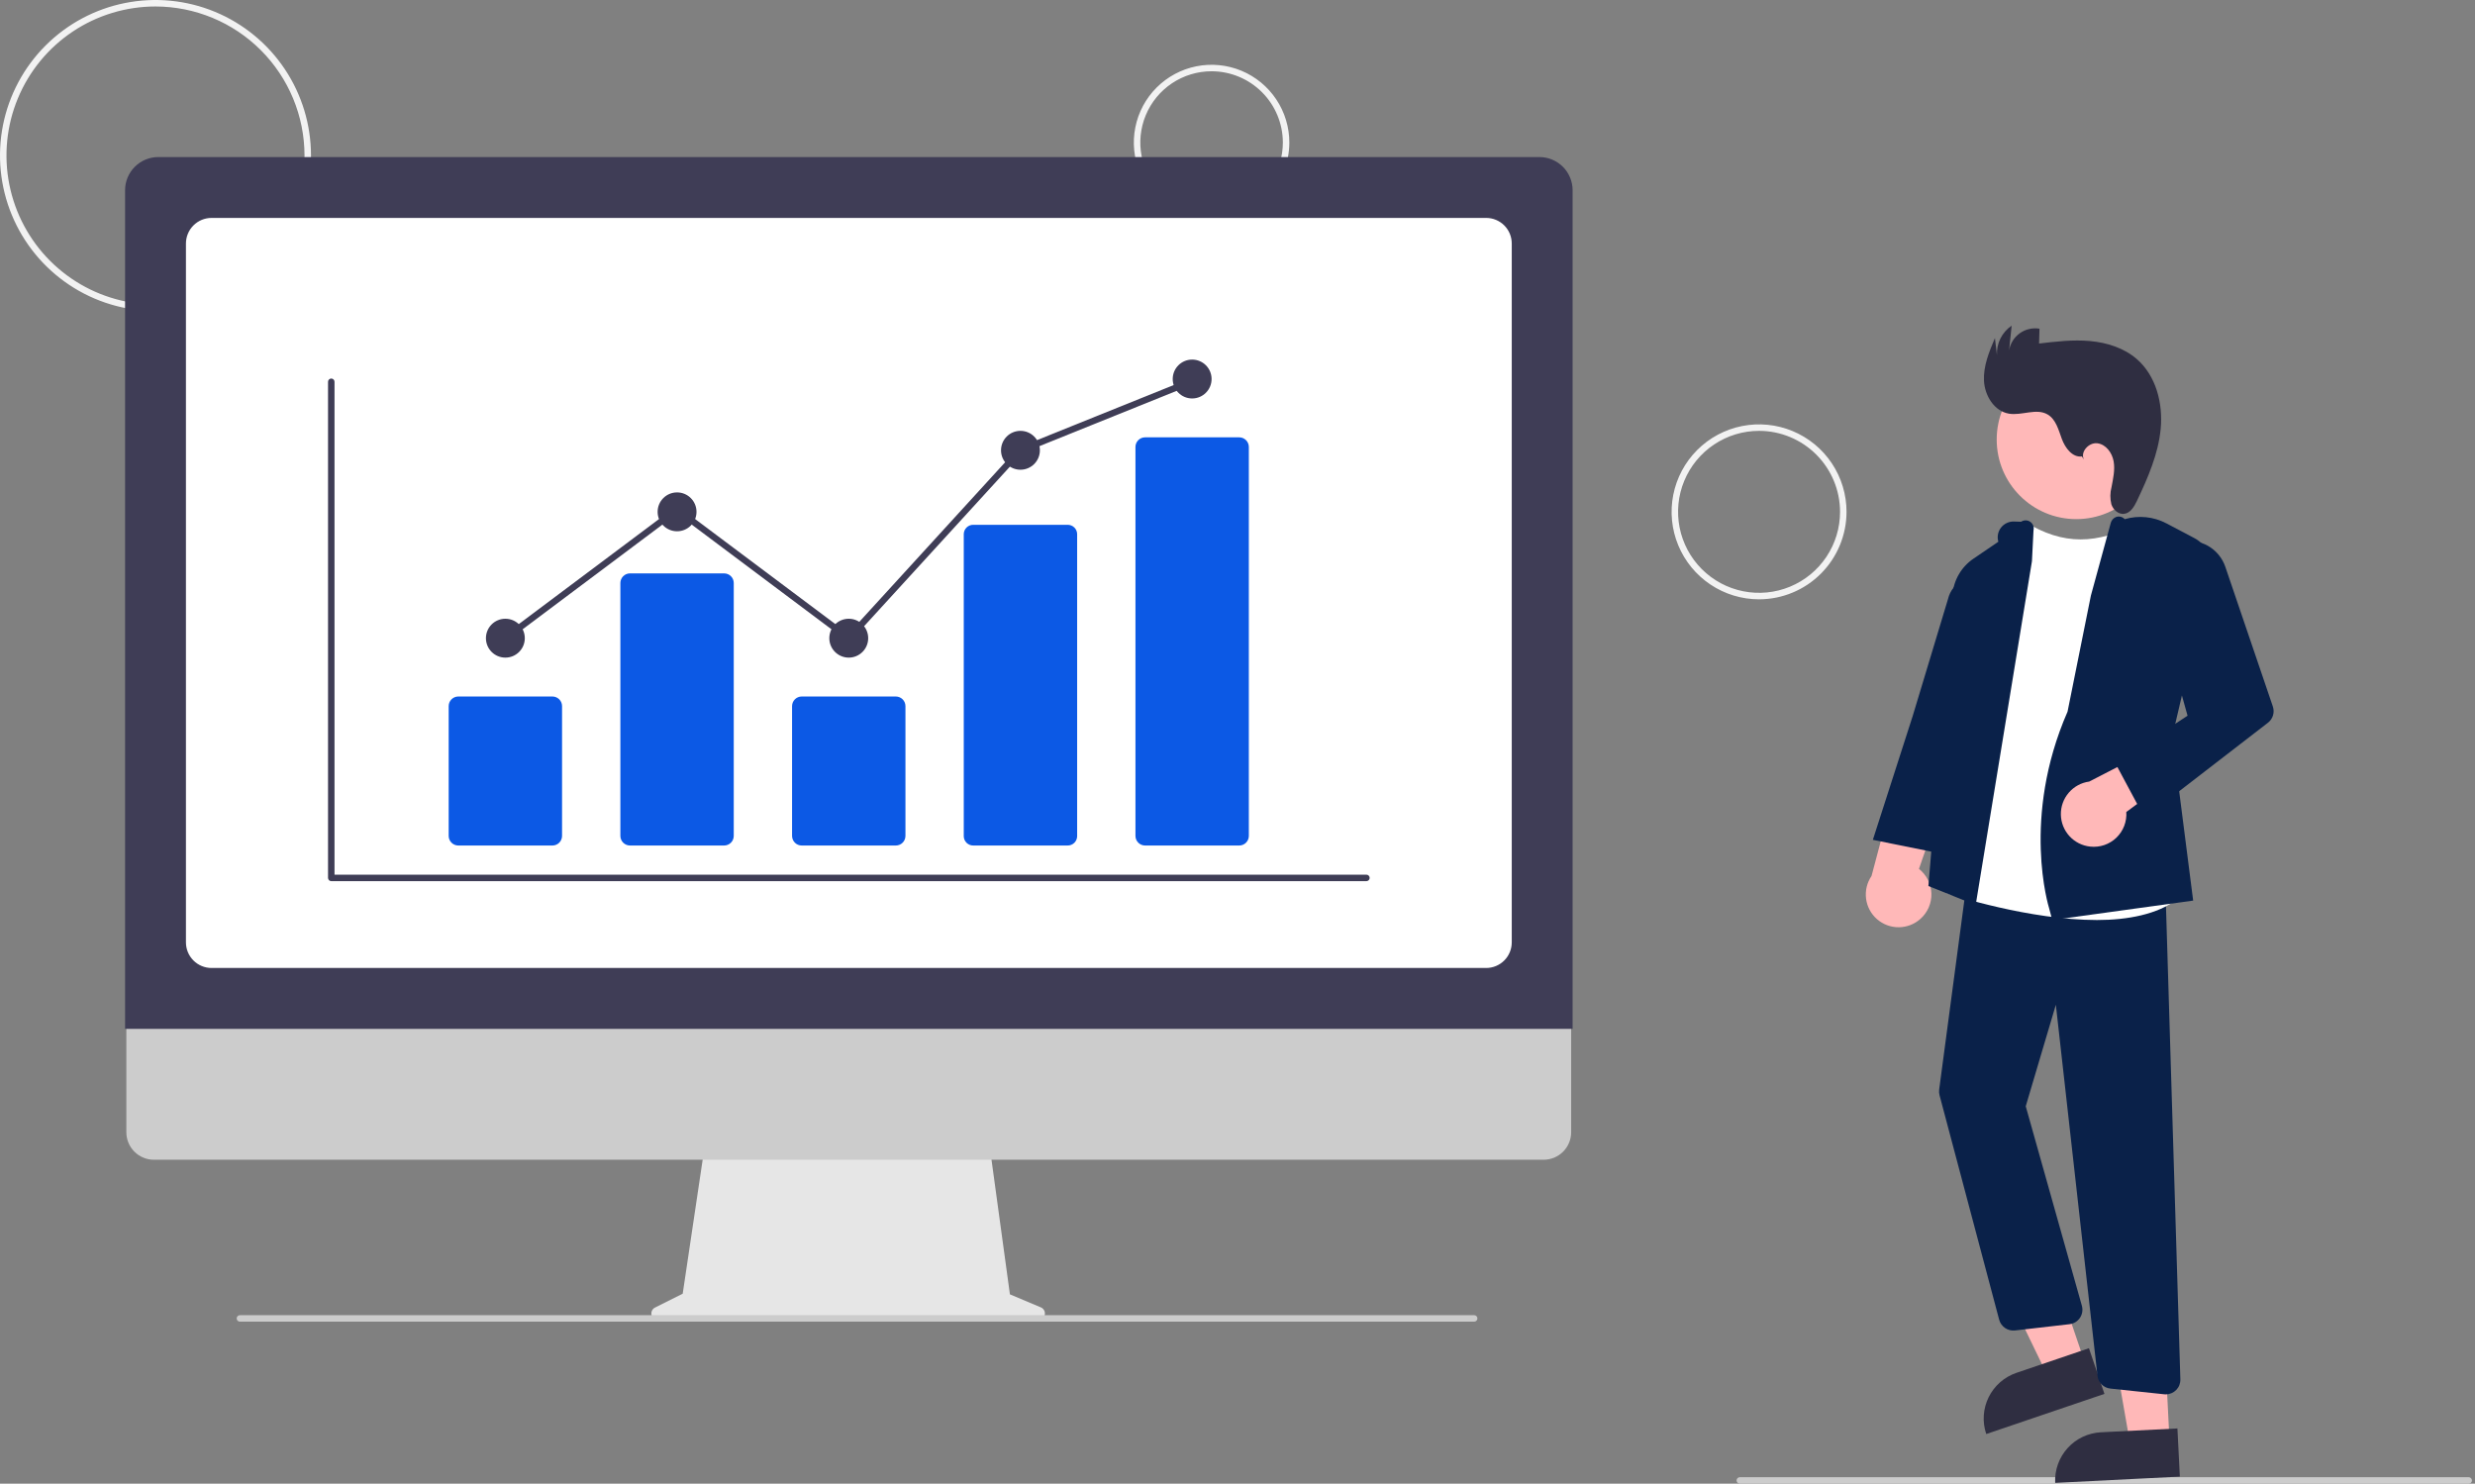 <svg width="764" height="458" viewBox="0 0 764 458" fill="none" xmlns="http://www.w3.org/2000/svg">
<rect x="0" y="0" width="764" height="458" fill="#808080" stroke="none"/>
<g clip-path="url(#clip0_1918_2067)">
<path d="M48 96C38.507 96 29.226 93.185 21.333 87.911C13.439 82.636 7.287 75.14 3.654 66.369C0.021 57.598 -0.93 47.947 0.922 38.636C2.774 29.325 7.346 20.772 14.059 14.059C20.772 7.346 29.325 2.774 38.636 0.922C47.947 -0.93 57.598 0.021 66.369 3.654C75.14 7.287 82.636 13.439 87.911 21.333C93.185 29.226 96 38.507 96 48C95.986 60.726 90.924 72.927 81.925 81.925C72.927 90.924 60.726 95.986 48 96ZM48 2C38.902 2 30.009 4.698 22.444 9.752C14.879 14.807 8.983 21.991 5.502 30.397C2.02 38.802 1.109 48.051 2.884 56.974C4.659 65.897 9.04 74.094 15.473 80.527C21.906 86.96 30.103 91.341 39.026 93.116C47.949 94.891 57.198 93.98 65.603 90.499C74.009 87.017 81.193 81.121 86.248 73.556C91.302 65.992 94 57.098 94 48C93.986 35.804 89.135 24.112 80.512 15.488C71.888 6.865 60.196 2.014 48 2Z" fill="#F2F2F2"/>
<path d="M374 68C369.253 68 364.613 66.592 360.666 63.955C356.72 61.318 353.643 57.57 351.827 53.184C350.01 48.799 349.535 43.973 350.461 39.318C351.387 34.662 353.673 30.386 357.029 27.029C360.386 23.673 364.662 21.387 369.318 20.461C373.973 19.535 378.799 20.01 383.184 21.827C387.57 23.643 391.318 26.72 393.955 30.666C396.592 34.613 398 39.253 398 44C397.993 50.363 395.462 56.463 390.963 60.963C386.463 65.462 380.363 67.993 374 68ZM374 22C369.649 22 365.395 23.29 361.777 25.708C358.16 28.125 355.34 31.561 353.675 35.581C352.01 39.601 351.574 44.024 352.423 48.292C353.272 52.56 355.367 56.48 358.444 59.556C361.52 62.633 365.44 64.728 369.708 65.577C373.976 66.426 378.399 65.99 382.419 64.325C386.439 62.66 389.875 59.84 392.292 56.222C394.71 52.605 396 48.351 396 44C395.993 38.167 393.673 32.575 389.549 28.451C385.425 24.327 379.833 22.007 374 22Z" fill="#F2F2F2"/>
<path d="M543 185C537.66 185 532.44 183.416 528 180.45C523.559 177.483 520.099 173.266 518.055 168.332C516.012 163.399 515.477 157.97 516.519 152.733C517.561 147.495 520.132 142.684 523.908 138.908C527.684 135.132 532.495 132.561 537.733 131.519C542.97 130.477 548.399 131.012 553.332 133.055C558.266 135.099 562.483 138.559 565.45 143C568.416 147.44 570 152.66 570 158C569.992 165.158 567.145 172.021 562.083 177.083C557.021 182.145 550.158 184.992 543 185ZM543 133C538.055 133 533.222 134.466 529.111 137.213C525 139.96 521.795 143.865 519.903 148.433C518.011 153.001 517.516 158.028 518.48 162.877C519.445 167.727 521.826 172.181 525.322 175.678C528.819 179.174 533.273 181.555 538.123 182.52C542.972 183.484 547.999 182.989 552.567 181.097C557.135 179.205 561.04 176 563.787 171.889C566.534 167.778 568 162.945 568 158C567.993 151.372 565.356 145.017 560.669 140.331C555.983 135.644 549.628 133.007 543 133Z" fill="#F2F2F2"/>
<path d="M762.057 458H537.057C536.791 458 536.537 457.895 536.35 457.707C536.162 457.52 536.057 457.265 536.057 457C536.057 456.735 536.162 456.48 536.35 456.293C536.537 456.105 536.791 456 537.057 456H762.057C762.322 456 762.576 456.105 762.764 456.293C762.951 456.48 763.057 456.735 763.057 457C763.057 457.265 762.951 457.52 762.764 457.707C762.576 457.895 762.322 458 762.057 458Z" fill="#CCCCCC"/>
<path d="M640.917 160.247C654.481 160.247 665.478 149.251 665.478 135.686C665.478 122.121 654.481 111.125 640.917 111.125C627.352 111.125 616.355 122.121 616.355 135.686C616.355 149.251 627.352 160.247 640.917 160.247Z" fill="#FFB8B8"/>
<path d="M643.466 420.343L631.858 424.285L611.125 381.386L628.258 375.567L643.466 420.343Z" fill="#FFB8B8"/>
<path d="M622.438 423.785L644.825 416.181L649.613 430.277L613.13 442.669C612.501 440.818 612.243 438.861 612.37 436.91C612.498 434.96 613.008 433.053 613.873 431.3C614.737 429.546 615.938 427.98 617.408 426.691C618.878 425.401 620.587 424.414 622.438 423.785Z" fill="#2F2E41"/>
<path d="M669.695 444.575L657.451 445.19L649.25 398.255L667.322 397.346L669.695 444.575Z" fill="#FFB8B8"/>
<path d="M648.528 442.132L672.142 440.945L672.89 455.813L634.407 457.747C634.309 455.794 634.597 453.842 635.253 452C635.91 450.159 636.923 448.465 638.234 447.015C639.545 445.565 641.129 444.387 642.895 443.549C644.662 442.712 646.576 442.23 648.528 442.132Z" fill="#2F2E41"/>
<path d="M592.829 283.63C593.927 282.652 594.798 281.446 595.379 280.095C595.96 278.745 596.238 277.284 596.194 275.814C596.149 274.345 595.783 272.903 595.121 271.591C594.459 270.278 593.517 269.127 592.362 268.218L604.036 234.443L586.044 239.041L577.717 270.409C576.318 272.451 575.717 274.935 576.027 277.39C576.337 279.846 577.538 282.102 579.401 283.732C581.263 285.362 583.659 286.251 586.134 286.232C588.609 286.214 590.992 285.288 592.829 283.63Z" fill="#FFB8B8"/>
<path d="M668.55 430.424C668.392 430.424 668.234 430.416 668.076 430.399L651.456 428.639C650.434 428.536 649.48 428.085 648.752 427.361C648.024 426.638 647.567 425.686 647.458 424.665L634.613 310.156L625.318 341.491L642.647 403.074C642.823 403.701 642.862 404.359 642.759 405.002C642.656 405.646 642.415 406.259 642.052 406.8C641.689 407.341 641.213 407.797 640.656 408.136C640.1 408.475 639.476 408.689 638.829 408.763L621.982 410.7C620.909 410.818 619.829 410.549 618.937 409.941C618.045 409.333 617.4 408.426 617.118 407.384L598.71 338.081C598.558 337.512 598.52 336.918 598.598 336.333L606.872 274.135L668.586 279.083L673.048 425.787C673.067 426.389 672.964 426.989 672.746 427.55C672.529 428.112 672.2 428.625 671.781 429.057C671.361 429.49 670.859 429.834 670.304 430.068C669.749 430.303 669.153 430.424 668.55 430.424Z" fill="#0A2149"/>
<path d="M647.31 284C626.455 284 602.843 276.342 601.414 275.871L601 275.735L624.96 161.018C637 168.501 647.31 168 659.984 161.563L670.247 262.817L672 277.627C666.001 282.237 656.836 284 647.31 284Z" fill="white"/>
<path d="M609.865 279.375L595.275 273.499L602.711 183.555C602.89 181.338 603.565 179.189 604.686 177.267C605.806 175.345 607.344 173.699 609.186 172.452L616.863 167.227C616.646 166.488 616.607 165.709 616.749 164.952C616.892 164.195 617.212 163.483 617.683 162.874C618.154 162.265 618.763 161.777 619.459 161.449C620.156 161.121 620.92 160.962 621.69 160.987L623.889 161.058C624.307 160.776 624.8 160.627 625.304 160.631C625.808 160.635 626.299 160.79 626.713 161.078C627.127 161.366 627.444 161.772 627.623 162.243C627.802 162.714 627.834 163.229 627.716 163.719L627.233 173.248L609.865 279.375Z" fill="#0A2149"/>
<path d="M596.814 263.02L578.125 259.248L590.429 221.01L601.322 184.921C601.631 183.612 602.232 182.39 603.08 181.346C603.928 180.302 605.001 179.463 606.218 178.892C607.436 178.321 608.767 178.032 610.112 178.048C611.457 178.064 612.781 178.383 613.984 178.983C615.86 179.915 617.348 181.477 618.187 183.396C619.026 185.314 619.163 187.467 618.574 189.477L607.127 228.636L596.814 263.02Z" fill="#0A2149"/>
<path d="M633.5 284L632.535 280.35C632.447 280.076 623.862 252.538 638.226 219.678L645.43 183.852L651.585 161.357C651.701 160.955 651.908 160.586 652.191 160.278C652.474 159.97 652.825 159.733 653.217 159.585C653.676 159.425 654.172 159.405 654.643 159.526C655.114 159.647 655.539 159.904 655.865 160.265C660.156 159.006 664.768 159.467 668.725 161.551L677.369 166.105C679.292 167.117 680.823 168.739 681.725 170.716C682.627 172.692 682.847 174.912 682.351 177.028L670.536 227.451L677 278L633.5 284Z" fill="#0A2149"/>
<path d="M645.244 261.337C646.706 261.496 648.184 261.332 649.575 260.858C650.967 260.383 652.237 259.609 653.297 258.591C654.357 257.572 655.181 256.334 655.71 254.962C656.24 253.591 656.462 252.12 656.362 250.653L683.118 230.833L673.765 226.398L644.914 241.26C642.461 241.593 640.216 242.813 638.603 244.69C636.989 246.567 636.121 248.971 636.162 251.445C636.202 253.92 637.149 256.294 638.823 258.117C640.497 259.94 642.782 261.086 645.244 261.337Z" fill="#FFB8B8"/>
<path d="M662.019 252.465L652.982 235.596L675.27 220.928L664.394 181.919C663.958 180.357 663.849 178.722 664.074 177.116C664.298 175.51 664.851 173.968 665.699 172.585C666.546 171.203 667.669 170.01 668.999 169.081C670.328 168.153 671.834 167.508 673.423 167.187C676.232 166.627 679.149 167.106 681.632 168.534C684.114 169.962 685.995 172.242 686.923 174.951L701.598 218.087C701.901 218.975 701.918 219.937 701.647 220.835C701.375 221.734 700.83 222.526 700.086 223.099L662.019 252.465Z" fill="#0A2149"/>
<path d="M642.654 140.895C639.71 141.278 637.489 138.266 636.459 135.481C635.429 132.696 634.644 129.455 632.084 127.95C628.587 125.895 624.112 128.367 620.113 127.689C615.597 126.923 612.66 122.137 612.43 117.562C612.2 112.986 614.02 108.586 615.807 104.368L616.431 109.61C616.347 107.833 616.721 106.065 617.516 104.474C618.312 102.883 619.502 101.523 620.973 100.523L620.17 108.216C620.341 107.154 620.72 106.137 621.285 105.223C621.85 104.308 622.59 103.515 623.463 102.887C624.335 102.259 625.323 101.81 626.37 101.565C627.417 101.32 628.501 101.285 629.562 101.46L629.435 106.043C634.652 105.423 639.914 104.802 645.146 105.275C650.378 105.747 655.646 107.402 659.612 110.848C665.543 116.002 667.71 124.489 666.982 132.313C666.255 140.138 663.025 147.488 659.659 154.589C658.812 156.375 657.641 158.391 655.677 158.619C653.912 158.823 652.297 157.348 651.749 155.658C651.326 153.925 651.343 152.113 651.796 150.387C652.293 147.75 652.918 145.054 652.452 142.412C651.985 139.769 650.084 137.158 647.42 136.834C644.756 136.51 642.03 139.555 643.311 141.913L642.654 140.895Z" fill="#2F2E41"/>
<path d="M321.309 403.577L311.748 399.551L305.19 351.623H217.85L210.741 399.355L202.187 403.632C201.778 403.837 201.45 404.174 201.256 404.588C201.062 405.002 201.014 405.47 201.119 405.916C201.224 406.361 201.476 406.758 201.835 407.042C202.194 407.326 202.638 407.48 203.096 407.48H320.521C320.99 407.48 321.445 407.318 321.808 407.021C322.17 406.724 322.419 406.31 322.512 405.851C322.605 405.391 322.536 404.914 322.317 404.499C322.097 404.085 321.741 403.759 321.309 403.577Z" fill="#E6E6E6"/>
<path d="M476.519 358H47.481C45.23 357.995 43.073 357.097 41.483 355.504C39.893 353.91 39 351.751 39 349.5V289H485V349.5C485 351.751 484.107 353.91 482.517 355.504C480.927 357.097 478.77 357.995 476.519 358Z" fill="#CCCCCC"/>
<path d="M485.447 317.594H38.607V58.727C38.611 56.01 39.691 53.406 41.612 51.485C43.533 49.564 46.138 48.483 48.854 48.48H475.2C477.917 48.483 480.522 49.564 482.443 51.485C484.364 53.406 485.444 56.01 485.447 58.727V317.594Z" fill="#3F3D56"/>
<path d="M458.76 298.805H65.296C63.202 298.803 61.194 297.97 59.713 296.489C58.232 295.008 57.399 293 57.397 290.906V75.168C57.399 73.074 58.232 71.066 59.713 69.585C61.194 68.104 63.202 67.271 65.296 67.269H458.76C460.855 67.271 462.863 68.104 464.344 69.585C465.825 71.066 466.658 73.074 466.66 75.168V290.906C466.658 293 465.825 295.008 464.344 296.489C462.863 297.97 460.855 298.803 458.76 298.805Z" fill="white"/>
<path d="M455.057 407.98H74.057C73.791 407.98 73.537 407.875 73.35 407.688C73.162 407.5 73.057 407.246 73.057 406.98C73.057 406.715 73.162 406.461 73.35 406.273C73.537 406.086 73.791 405.98 74.057 405.98H455.057C455.322 405.98 455.576 406.086 455.764 406.273C455.951 406.461 456.057 406.715 456.057 406.98C456.057 407.246 455.951 407.5 455.764 407.688C455.576 407.875 455.322 407.98 455.057 407.98Z" fill="#CCCCCC"/>
<path d="M421.795 272H102.26C101.995 272 101.74 271.895 101.553 271.707C101.365 271.52 101.26 271.265 101.26 271V117.847C101.26 117.581 101.365 117.327 101.553 117.14C101.74 116.952 101.995 116.847 102.26 116.847C102.525 116.847 102.779 116.952 102.967 117.14C103.154 117.327 103.26 117.581 103.26 117.847V270H421.795C422.06 270 422.315 270.105 422.502 270.293C422.69 270.48 422.795 270.735 422.795 271C422.795 271.265 422.69 271.52 422.502 271.707C422.315 271.895 422.06 272 421.795 272Z" fill="#3F3D56"/>
<path d="M170.531 261H141.469C140.682 260.999 139.927 260.686 139.371 260.13C138.814 259.573 138.501 258.819 138.5 258.032V217.968C138.501 217.181 138.814 216.427 139.371 215.87C139.927 215.314 140.682 215.001 141.469 215H170.531C171.318 215.001 172.073 215.314 172.629 215.87C173.186 216.427 173.499 217.181 173.5 217.968V258.032C173.499 258.819 173.186 259.573 172.629 260.13C172.073 260.686 171.318 260.999 170.531 261Z" fill="#0C59E5"/>
<path d="M223.531 261H194.469C193.682 260.999 192.927 260.686 192.371 260.13C191.814 259.573 191.501 258.819 191.5 258.032V179.968C191.501 179.181 191.814 178.427 192.371 177.87C192.927 177.314 193.682 177.001 194.469 177H223.531C224.318 177.001 225.073 177.314 225.629 177.87C226.186 178.427 226.499 179.181 226.5 179.968V258.032C226.499 258.819 226.186 259.573 225.629 260.13C225.073 260.686 224.318 260.999 223.531 261Z" fill="#0C59E5"/>
<path d="M276.531 261H247.469C246.682 260.999 245.927 260.686 245.371 260.13C244.814 259.573 244.501 258.819 244.5 258.032V217.968C244.501 217.181 244.814 216.427 245.371 215.87C245.927 215.314 246.682 215.001 247.469 215H276.531C277.318 215.001 278.073 215.314 278.629 215.87C279.186 216.427 279.499 217.181 279.5 217.968V258.032C279.499 258.819 279.186 259.573 278.629 260.13C278.073 260.686 277.318 260.999 276.531 261Z" fill="#0C59E5"/>
<path d="M329.531 261H300.469C299.699 261.016 298.955 260.727 298.399 260.196C297.842 259.665 297.519 258.935 297.5 258.166V164.833C297.519 164.064 297.842 163.334 298.399 162.803C298.955 162.272 299.699 161.983 300.469 162H329.531C330.301 161.983 331.045 162.272 331.601 162.803C332.158 163.334 332.481 164.064 332.5 164.833V258.166C332.481 258.935 332.158 259.665 331.601 260.196C331.045 260.727 330.301 261.016 329.531 261Z" fill="#0C59E5"/>
<path d="M382.531 261H353.469C352.682 260.999 351.927 260.686 351.37 260.13C350.814 259.573 350.501 258.819 350.5 258.032V137.968C350.501 137.181 350.814 136.427 351.37 135.87C351.927 135.314 352.682 135.001 353.469 135H382.531C383.318 135.001 384.073 135.314 384.63 135.87C385.186 136.427 385.499 137.181 385.5 137.968V258.032C385.499 258.819 385.186 259.573 384.63 260.13C384.073 260.686 383.318 260.999 382.531 261Z" fill="#0C59E5"/>
<path d="M156 203C159.314 203 162 200.314 162 197C162 193.686 159.314 191 156 191C152.686 191 150 193.686 150 197C150 200.314 152.686 203 156 203Z" fill="#3F3D56"/>
<path d="M209 164C212.314 164 215 161.314 215 158C215 154.686 212.314 152 209 152C205.686 152 203 154.686 203 158C203 161.314 205.686 164 209 164Z" fill="#3F3D56"/>
<path d="M262 203C265.314 203 268 200.314 268 197C268 193.686 265.314 191 262 191C258.686 191 256 193.686 256 197C256 200.314 258.686 203 262 203Z" fill="#3F3D56"/>
<path d="M315 145C318.314 145 321 142.314 321 139C321 135.686 318.314 133 315 133C311.686 133 309 135.686 309 139C309 142.314 311.686 145 315 145Z" fill="#3F3D56"/>
<path d="M368 123C371.314 123 374 120.314 374 117C374 113.686 371.314 111 368 111C364.686 111 362 113.686 362 117C362 120.314 364.686 123 368 123Z" fill="#3F3D56"/>
<path d="M262.126 198.344L209 158.552L156.6 197.8L155.4 196.2L209 156.053L261.874 195.656L314.415 138.158L314.626 138.072L367.626 116.718L368.374 118.573L315.585 139.842L262.126 198.344Z" fill="#3F3D56"/>
</g>
<defs>
<clipPath id="clip0_1918_2067">
<rect width="763.057" height="458" fill="white"/>
</clipPath>
</defs>
</svg>
